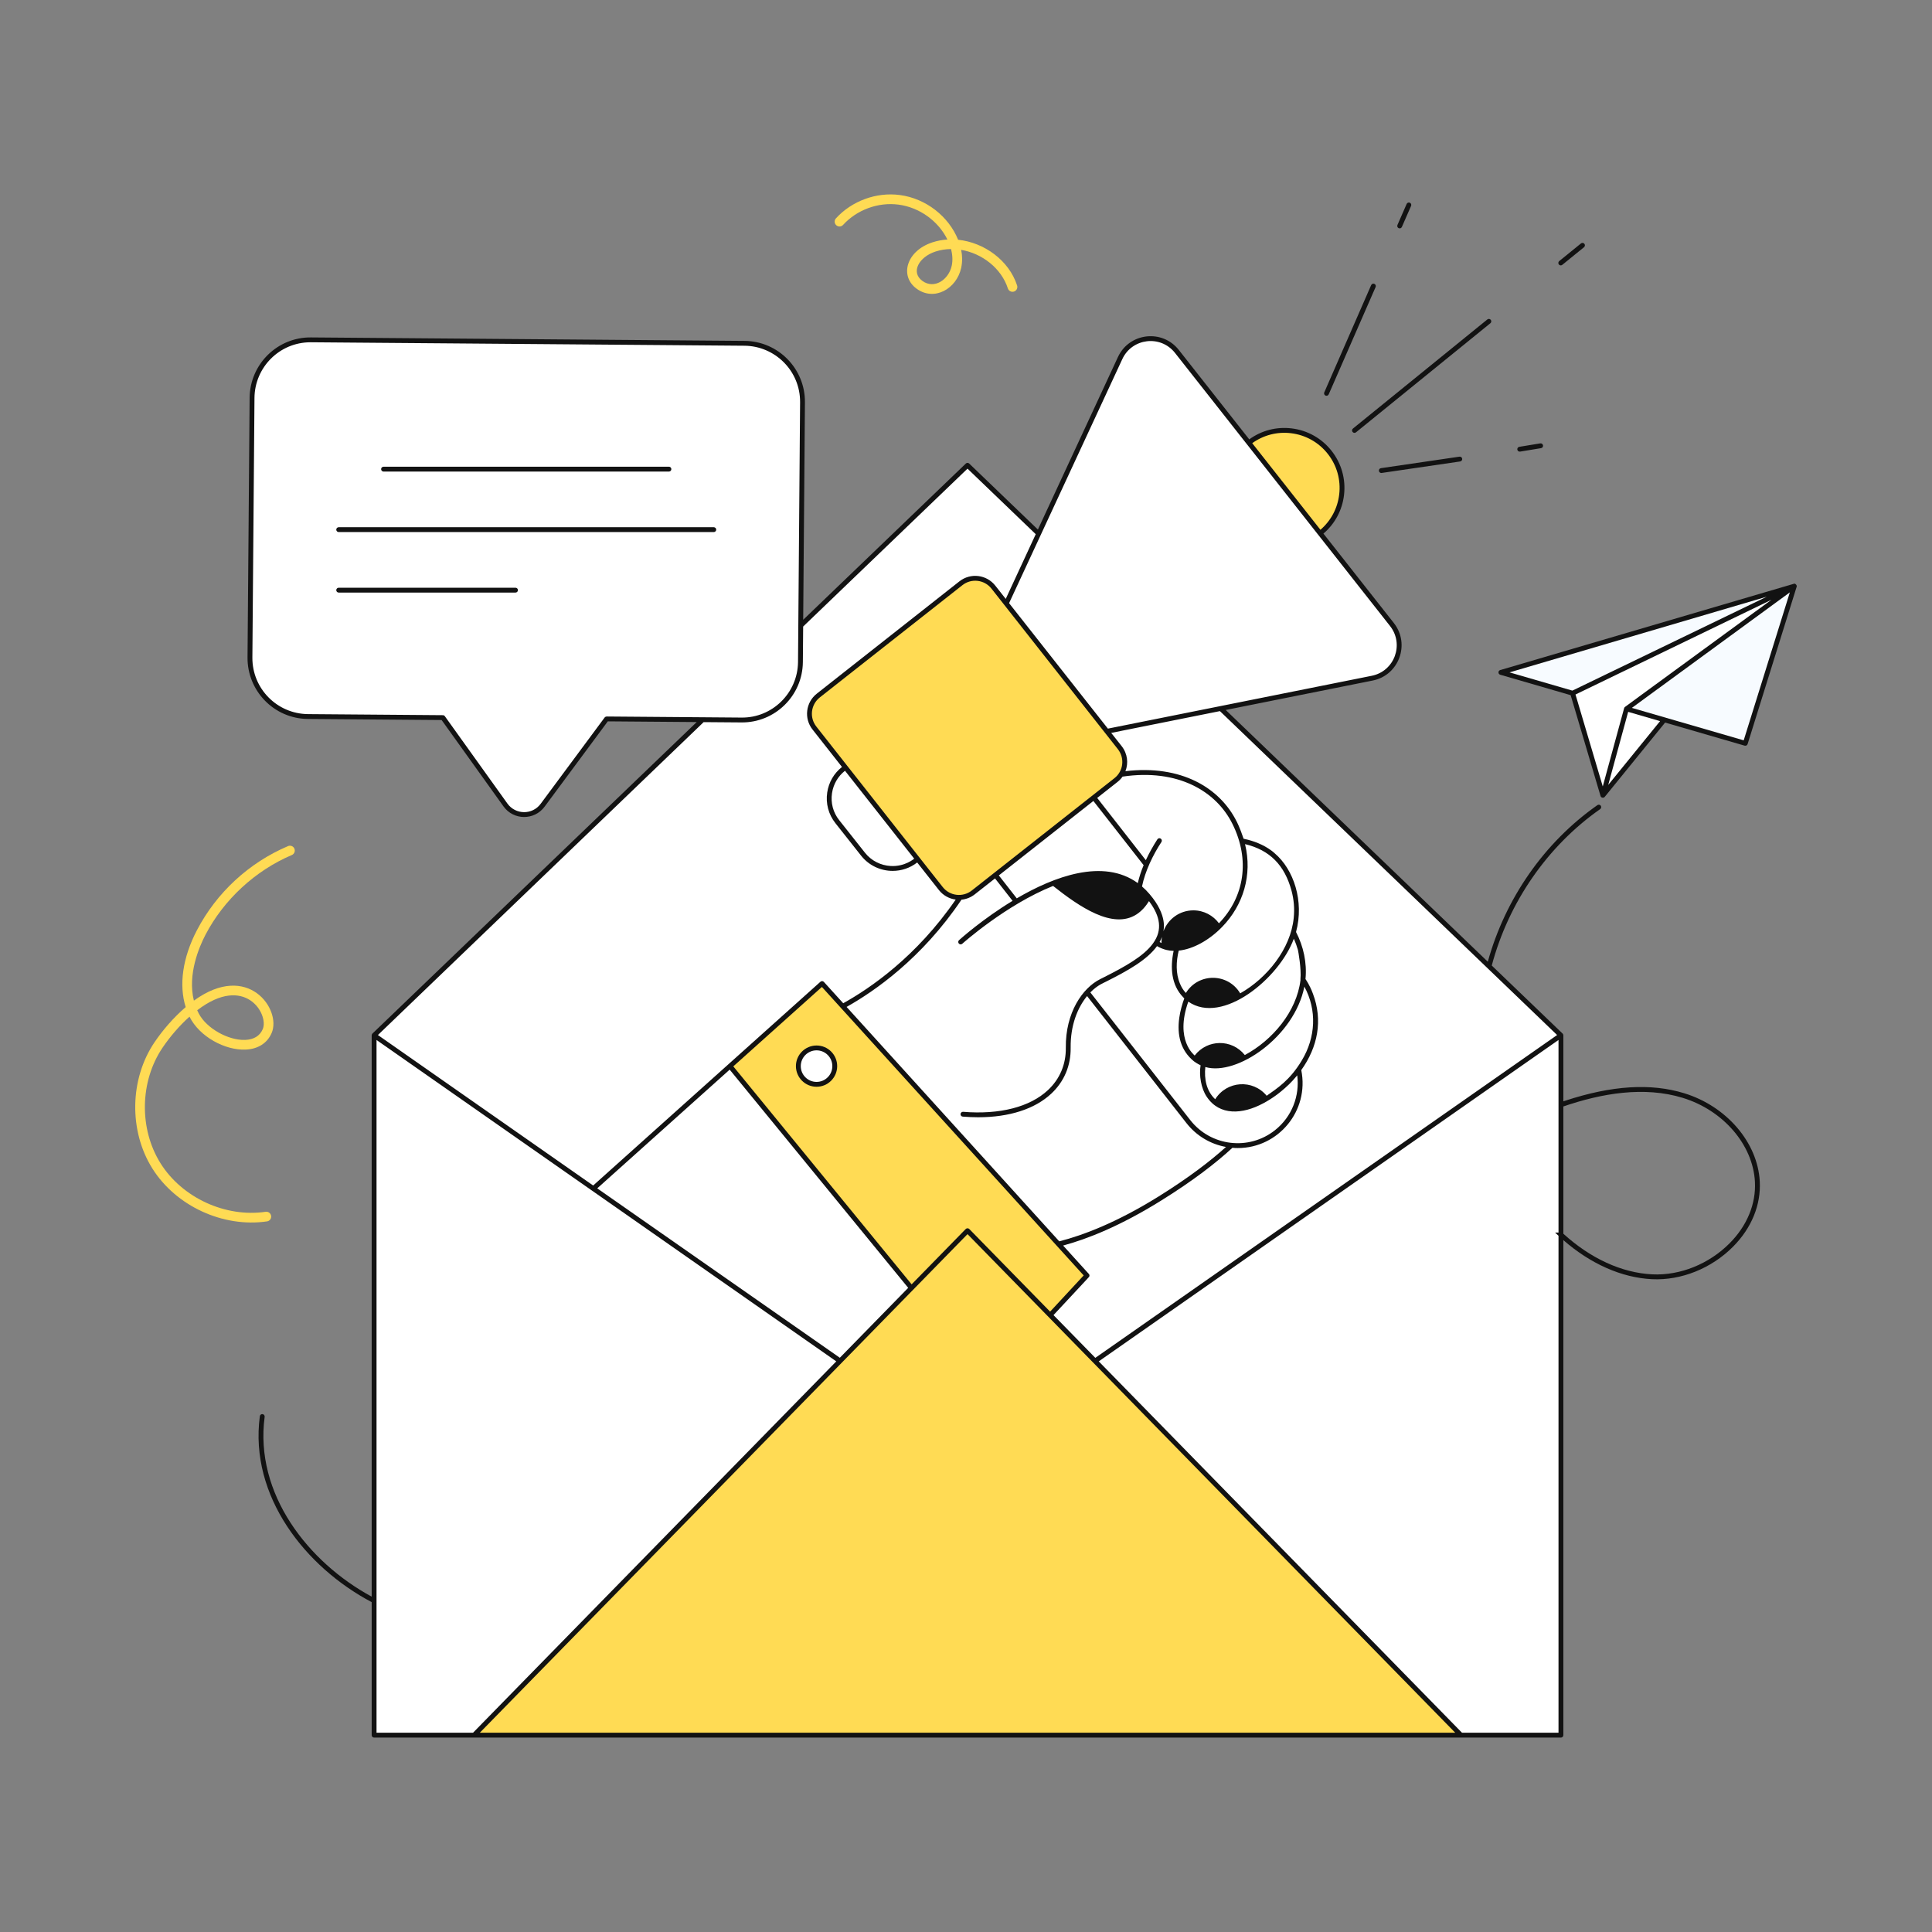 <?xml version="1.0" encoding="UTF-8"?> <svg xmlns="http://www.w3.org/2000/svg" width="5000" height="5000" viewBox="0 0 5000 5000" fill="none"><rect x="0" y="0" width="5000" height="5000" fill="#808080" stroke="none"/><path d="M4039.67 2679.42V4490.58H968.178V2679.42L2503.92 1204.17L4039.67 2679.42Z" fill="white"></path><path d="M3281.57 2841.25C3281.57 2841.25 3256.05 2943.32 3002.18 3101.5C2763.33 3250.33 2628.65 3232.98 2628.65 3232.98L2127.53 2629.94C2127.53 2629.94 2348.8 2548.09 2506.66 2288.15C2703.89 1963.4 3088.78 1914.93 3195.21 2129.51C3265.23 2270.56 3189.53 2386.72 3109.24 2433.02L3281.57 2841.25Z" fill="white"></path><path d="M2127.5 2545.39L1535.6 3076.06L2414.98 3690.08L2813.26 3301.06L2127.5 2545.39Z" fill="white"></path><path d="M2127.5 2545.39L1889.1 2759.12L2557.41 3576L2813.26 3301.06L2127.5 2545.39Z" fill="#FFDB54"></path><path d="M3045.78 909.456L3602.37 1616.32C3642.42 1667.18 3614.7 1742.41 3551.22 1755.12L2864.62 1892.58L2604.18 1561.82L2898.86 926.625C2926.1 867.896 3005.73 858.59 3045.78 909.456Z" fill="white"></path><path d="M2107.7 1884.11L2434.87 2299.61C2455.29 2325.55 2492.88 2330.02 2518.82 2309.6L2888 2018.9C2913.94 1998.48 2918.41 1960.89 2897.99 1934.95L2570.82 1519.45C2550.39 1493.51 2512.81 1489.04 2486.87 1509.47L2117.69 1800.16C2091.75 1820.59 2087.28 1858.17 2107.7 1884.11Z" fill="#FFDB54"></path><path d="M3231.88 1145.79C3296.53 1094.87 3390.2 1105.94 3441.18 1170.68C3492.09 1235.34 3480.94 1329.07 3416.28 1379.98L3231.88 1145.79Z" fill="#FFDB54"></path><path d="M2830.69 2064.05L3330.62 2703.02C3385.63 2773.32 3373.39 2874.88 3303.26 2930.1C3232.82 2985.57 3130.72 2973.27 3075.47 2902.65L2576.15 2264.48L2830.69 2064.05Z" fill="white"></path><path d="M3195.21 2129.51C3203.07 2145.38 3209.14 2160.86 3213.49 2176.03C3267.8 2186.38 3310.36 2214.31 3334.09 2264.42C3358.98 2316.86 3360.39 2367.43 3347.47 2412.71C3348.87 2415.51 3350.27 2418.23 3351.59 2421.03C3370.34 2460.56 3375.71 2498.99 3371.74 2534.94C3376.72 2541.94 3381.24 2549.56 3385.13 2557.89C3442.78 2679.49 3364.12 2789.82 3282.12 2840.78C3253.33 2858.67 3224.15 2869.33 3200.27 2870.5C3178.4 2871.59 3157.47 2864.59 3141.53 2850.35C3119.74 2830.82 3107.14 2797.75 3113.98 2753.02C3066.52 2734.5 3036.34 2674.36 3072.36 2582.01C3044.43 2558.28 3029.65 2514.63 3045.36 2454.41V2454.33C3042.41 2454.57 3039.53 2454.64 3036.73 2454.57C2961.34 2452.39 2892.79 2342.69 3000.55 2175.57" fill="white"></path><path d="M2187.99 1986.08C2141.71 2018.04 2132.08 2082.47 2166.99 2126.57L2233.69 2210.82C2266.77 2252.61 2327.32 2260.01 2369.5 2227.42L2374.8 2223.32L2187.99 1986.08Z" fill="white"></path><path d="M2486.18 2437.76C2486.18 2437.76 2818.25 2138.3 2970.27 2317.95C2974.24 2322.61 2977.82 2327.2 2981.01 2331.64C3053.13 2431.23 2954.95 2486.7 2860.49 2534.39C2856.84 2536.18 2853.26 2538.05 2849.6 2539.84C2808.29 2560.61 2763.47 2620.6 2764.56 2711.55C2765.96 2821.64 2663.5 2897.5 2492.1 2883.57" fill="white"></path><path d="M3781 4490.58H1226.85L2503.92 3184.97L3781 4490.58Z" fill="#FFDB54"></path><path d="M2076.9 1041.15L2071.51 1713.13C2070.84 1796.77 2002.49 1864.03 1918.86 1863.36L1569.88 1860.56L1404.3 2084.01C1380.26 2116.45 1331.59 2116.06 1308.08 2083.24L1146.14 1857.16L797.127 1854.36C713.491 1853.69 646.234 1785.35 646.905 1701.71L652.294 1029.73C652.965 946.091 721.309 878.834 804.946 879.504L1926.68 888.501C2010.31 889.172 2077.57 957.517 2076.9 1041.15Z" fill="white"></path><path d="M4516.84 1923.72L4643.77 1516.71L3884.29 1740.15L4516.84 1923.72Z" fill="#F7FBFF"></path><path d="M4643.76 1516.71L4069.86 1794L4148.19 2058.3L4209.28 1834.46L4643.76 1516.71Z" fill="white"></path><path d="M4148.19 2058.3L4307.09 1862.85L4209.28 1834.46L4148.19 2058.3Z" fill="white"></path><path d="M2160.35 2759.09C2160.35 2785.12 2139.27 2806.27 2113.24 2806.27C2087.21 2806.27 2066.14 2785.12 2066.14 2759.09C2066.14 2733.13 2087.21 2711.99 2113.24 2711.99C2139.27 2711.99 2160.35 2733.13 2160.35 2759.09Z" fill="white"></path><path d="M394.294 3024.06C333.199 2926.78 335.518 2792.39 399.933 2697.27C420.491 2666.92 448.665 2633.62 480.554 2606.39C462.642 2549 472.604 2478.4 509.475 2407.7C560.367 2310.13 644.176 2232.7 745.466 2189.69C751.84 2186.99 759.206 2189.95 761.917 2196.33C764.624 2202.71 761.647 2210.07 755.274 2212.78C660.714 2252.94 579.231 2328.21 531.721 2419.31C515.74 2449.94 484.843 2521.43 501.796 2589.6C642.623 2487.39 728.989 2612.96 703.068 2673.27C691.701 2699.73 667.688 2715.02 635.46 2716.33C582.711 2718.56 516.289 2683.3 490.424 2631.12C463.957 2654.8 439.659 2683.36 420.709 2711.34C361.696 2798.49 359.569 2921.6 415.544 3010.72C471.511 3099.85 583.306 3151.39 687.453 3136.1C694.325 3135.09 700.682 3139.83 701.687 3146.69C702.695 3153.54 697.955 3159.91 691.104 3160.92C577.433 3177.63 455.388 3121.35 394.294 3024.06ZM510.356 2614.56C511.695 2617.58 513.153 2620.57 514.729 2623.55C534.777 2661.41 590.711 2692.89 634.437 2691.27C657.123 2690.35 672.459 2680.96 680.017 2663.37C696.403 2625.24 634.642 2519.32 510.356 2614.56Z" fill="#FFDB54"></path><path d="M2372.43 747.325C2327.2 714.525 2345.5 649.031 2413.69 627.025C2426.13 623.007 2438.95 620.672 2451.85 619.88C2428.31 571.977 2379.54 536.626 2325.29 529.554C2272.65 522.703 2217.71 542.795 2181.93 582.026C2177.27 587.146 2169.33 587.51 2164.21 582.843C2159.09 578.176 2158.73 570.243 2163.4 565.122C2204.61 519.93 2267.92 496.751 2328.54 504.68C2395.97 513.468 2455.13 559.878 2479.6 620.489C2546.94 627.479 2611.18 673.737 2632.24 738.76C2634.38 745.35 2630.77 752.426 2624.18 754.557C2617.58 756.697 2610.51 753.079 2608.38 746.493C2591.37 694.009 2541.48 655.816 2487.52 646.641C2490.42 661.091 2491.11 677.011 2487.49 693.421C2475.47 747.912 2417.75 780.174 2372.43 747.325ZM2461.2 644.525C2447.76 644.668 2434.34 646.718 2421.4 650.895C2378.07 664.879 2356.18 704.565 2387.15 727.016C2418.02 749.406 2455.09 723.848 2462.99 688.018C2465.93 674.711 2465.26 659.832 2461.2 644.525Z" fill="#FFDB54"></path><path d="M4358.58 2829.24C4272.09 2802.75 4171.56 2809.04 4051.29 2848.46C4049.5 2849.04 4047.72 2849.66 4045.94 2850.27V2679.42C4045.94 2678.32 4045.22 2676.03 4044.02 2674.89L3860.67 2498.78C3904.14 2335.52 4004.39 2189.86 4141.28 2093.93C4144.12 2091.94 4144.81 2088.03 4142.82 2085.2C4140.83 2082.36 4136.92 2081.67 4134.08 2083.66C3996.65 2179.97 3895.59 2325.55 3850.43 2488.93L3172.19 1837.41L3552.48 1761.24C3620.62 1747.68 3650.12 1666.79 3607.34 1612.47L3425.04 1380.93C3454.81 1355.51 3473.63 1320.3 3478.31 1281.25C3483.16 1240.02 3471.79 1199.38 3446.11 1166.77C3420.44 1134.16 3383.57 1113.5 3342.42 1108.65C3303.29 1103.97 3264.66 1114.09 3233.05 1137.08L3050.75 905.617C3007.56 850.827 2922.27 861.287 2893.21 924.015L2686.08 1370.46L2508.27 1199.64C2505.84 1197.32 2502 1197.32 2499.58 1199.64L2078.65 1603.99C2079.14 1543.3 2082.59 1113.26 2083.16 1041.17C2083.86 954.05 2013.92 882.896 1926.71 882.203L805.006 873.253C718.203 872.231 646.734 942.372 646.041 1029.71L640.605 1701.7C639.927 1787.05 708.277 1859.95 797.061 1860.66L1142.92 1863.42L1302.97 2086.86C1328.93 2123.16 1382.7 2123.65 1409.34 2087.78L1572.99 1866.85L1803.09 1868.69L963.831 2674.89C963.681 2675.03 963.618 2675.24 963.484 2675.39C963.346 2675.55 963.158 2675.64 963.034 2675.82C962.903 2676.01 962.879 2676.23 962.771 2676.42C962.57 2676.79 962.41 2677.14 962.285 2677.54C962.152 2677.96 962.07 2678.37 962.028 2678.8C962.007 2679.01 961.903 2679.2 961.903 2679.41V4132.11C797.488 4043.1 658.404 3865.97 684.914 3666.8C685.367 3663.36 682.958 3660.21 679.524 3659.75C676.106 3659.27 672.934 3661.7 672.477 3665.14C644.886 3872.43 790.971 4056.16 961.903 4146.27V4490.58C961.903 4494.05 964.712 4496.86 968.175 4496.86H4039.67C4043.13 4496.86 4045.94 4494.05 4045.94 4490.58V3209.41C4115.98 3270.44 4196.09 3306.7 4275.61 3310.53C4350.84 3314.16 4429.18 3282.72 4485.11 3226.44C4533.01 3178.24 4557.57 3118.18 4554.26 3057.33C4548.78 2956.64 4468.31 2862.84 4358.58 2829.24ZM1241.76 4484.29L2503.95 3193.93L3766.14 4484.29H1241.76ZM1888.41 2768.21L2350.42 3332.91L2173.48 3513.86L1545.65 3075.43L1888.41 2768.21ZM2112.6 1880.23C2094.07 1856.58 2098.73 1823.11 2121.55 1805.05L2490.74 1514.39C2513.68 1496.27 2547.35 1499.87 2565.91 1523.33C2562.53 1519.03 2609.61 1578.88 2893.04 1938.85C2911.38 1962.04 2907.36 1995.85 2884.09 2013.94C2883.25 2014.6 2489.96 2324.35 2514.9 2304.69C2491.95 2322.69 2458.38 2319.21 2439.81 2295.75C2396.01 2240.13 2491.68 2361.79 2112.6 1880.23ZM2186.86 1994.71L2365.97 2222.24C2365.14 2222.67 2341.94 2243.31 2304.87 2241.18C2279.75 2239.74 2255.32 2228.04 2238.62 2206.94L2171.89 2122.65C2156.08 2102.75 2149.48 2077.83 2153.24 2052.66C2156.75 2029.5 2168.54 2009.09 2186.86 1994.71ZM3342.49 2305.26C3348.54 2328.07 3350.64 2351.32 3348.09 2375.84C3340.21 2455.61 3279.2 2531.36 3209.7 2570.72C3209.67 2570.73 3209.65 2570.75 3209.62 2570.76C3177.94 2517.71 3101.62 2517.03 3069.02 2569.84C3061.32 2561.34 3057.37 2554.4 3053.59 2545.22C3042.4 2518.55 3043.81 2488.23 3050.52 2460.21C3087.21 2456.42 3128.97 2433.77 3162.8 2398.93C3217.34 2342.99 3241.67 2264.66 3222.15 2184.56C3286.08 2199.87 3324.49 2238.79 3342.49 2305.26ZM3365.5 2534.24V2534.91C3365.5 2535.05 3365.57 2535.18 3365.6 2535.33C3365.62 2535.67 3365.55 2536 3365.63 2536.34C3355.89 2618.22 3292.8 2692.29 3221.58 2730.46C3188.02 2688.46 3124.6 2689.05 3091.81 2731.74C3091.65 2730.84 3039.59 2692.87 3075.32 2592.2C3163.39 2653.63 3310.86 2532.13 3348.41 2429.38C3353.36 2440.57 3356.42 2449.36 3359 2458.35C3359.79 2461.11 3368.31 2508.56 3365.5 2534.24ZM3368.85 2744.71C3338.02 2796.11 3304.92 2816.73 3278.14 2835.81C3242.14 2792.48 3174.91 2796.96 3144.91 2844.82C3122.11 2823.38 3116.12 2792.44 3119.38 2761.43C3201.11 2785.39 3350.34 2682.58 3375.69 2553.36C3408.6 2614.11 3405.1 2684.85 3368.85 2744.71ZM3080.44 2898.83L2821.8 2568.36C2841.19 2548.46 2857.36 2543.47 2863.36 2540.01C2917.79 2512.58 2968.47 2484.57 2994.31 2448.52C3001.57 2452.96 3012.66 2457.16 3019.23 2458.56C3024.91 2459.9 3030.68 2460.65 3036.54 2460.81C3036.79 2460.81 3037.12 2460.9 3037.37 2460.81C3028.15 2504.05 3031.22 2549.01 3061.85 2580.64C3062.87 2581.7 3063.91 2582.76 3064.97 2583.82C3059.83 2597.2 3054.26 2617 3051.96 2633.94C3045.66 2678.88 3055.43 2718.65 3089.81 2746.63C3091.11 2747.94 3100.77 2754.12 3107.12 2756.92C3102.84 2782.6 3108.19 2816.78 3123.27 2838.8C3156.48 2888.1 3215.58 2884.04 3268.5 2855.76C3268.5 2855.68 3268.5 2855.68 3268.59 2855.76C3279.94 2849.84 3293.23 2841.49 3305.29 2832.52C3305.29 2832.52 3305.3 2832.51 3305.3 2832.51C3316.62 2824.15 3334.51 2808.72 3345.52 2796.47C3349.81 2791.83 3353.72 2787.27 3357.23 2783.01C3364 2835.44 3343.85 2890.13 3299.36 2925.17C3232.11 2978.31 3133.82 2966.99 3080.44 2898.83ZM3006.02 2440.54C3004.21 2439.64 3002.73 2438.92 3001.08 2437.9C3003.42 2433.8 3005.35 2429.62 3006.94 2425.36C3007.02 2425.36 3007.02 2425.27 3007.02 2425.19C3007.08 2425.03 3007.11 2424.86 3007.17 2424.7C3006.41 2429.21 3005.92 2433.81 3005.92 2438.54C3005.92 2439.22 3006.01 2439.86 3006.02 2440.54ZM3189.55 2132.23C3236.1 2225.99 3220.19 2321.38 3154.78 2389.32C3154.73 2389.37 3154.69 2389.41 3154.64 2389.46C3139.59 2369.21 3115.61 2355.99 3088.47 2355.99C3052.85 2355.99 3022.6 2378.58 3011.02 2410.18C3011.05 2410.03 3011.1 2409.88 3011.12 2409.72C3010.61 2407.04 3023.14 2370.12 2975.07 2313.89C2968.89 2306.62 2962.36 2300.01 2955.51 2294.16C2963.71 2254.06 2983.74 2212.79 3005.85 2178.93C3007.69 2176.09 3006.85 2172.15 3003.92 2170.32C3001.08 2168.39 2997.15 2169.23 2995.31 2172.15C2984.93 2188.23 2973.46 2208.42 2965.54 2225.92C2965.37 2226.01 2965.37 2226.01 2965.37 2226.09L2839.52 2065.04L2891.87 2023.81C2897.04 2019.8 2901.46 2015.13 2905.14 2009.88C3048.24 1988.67 3147.51 2047.54 3189.55 2132.23ZM2631.39 2324.93L2584.98 2265.56L2829.66 2072.9L2959.69 2239.05C2953.05 2254.97 2948.22 2270.09 2944.64 2285.46C2854.92 2220.35 2727.34 2268.78 2631.39 2324.93ZM2488.31 2328.36C2500.77 2327.19 2512.65 2322.42 2522.68 2314.56L2575.11 2273.34L2620.52 2331.37C2543.67 2377.95 2486.47 2429.12 2481.96 2433.14C2479.45 2435.39 2479.2 2439.41 2481.54 2442C2483.88 2444.51 2487.81 2444.76 2490.4 2442.42C2491.82 2441.08 2603.71 2341.41 2725.38 2292.82C2793.28 2346.51 2879.66 2406.13 2941.21 2366.49C2941.29 2366.49 2941.29 2366.41 2941.37 2366.41C2954.85 2357.62 2965.16 2345.59 2973.57 2332.12C2974.41 2333.21 2975.16 2334.21 2975.91 2335.3C3001.4 2370.46 3009.77 2406.22 2984.02 2441.42C2983.94 2441.5 2983.94 2441.5 2983.94 2441.58C2959.69 2475.11 2910.52 2502.04 2857.75 2528.72L2846.8 2534.24C2801.98 2556.81 2757.16 2620.37 2758.33 2711.6C2758.83 2754.58 2742.86 2792.46 2712.08 2821.23C2665.17 2865.05 2587.15 2885.03 2492.58 2877.34C2489.23 2877.09 2486.14 2879.59 2485.89 2883.1C2485.55 2886.53 2488.15 2889.54 2491.57 2889.8C2505.2 2890.88 2518.42 2891.47 2531.38 2891.47C2611.66 2891.47 2677.97 2870.31 2720.61 2830.42C2754.06 2799.15 2771.46 2758.09 2770.87 2711.51C2770.12 2653.73 2788.6 2607.91 2813.35 2577.8L3070.49 2906.52C3096.16 2939.3 3132.28 2960.96 3172.84 2968.31C3132.45 3004.86 3076.42 3047.84 2998.91 3096.17C2890.53 3163.66 2803.57 3196.68 2741.35 3212.57L2190.95 2605.9C2263.04 2565.51 2385.88 2480.47 2488.31 2328.36ZM2804.57 3300.8C2695.92 3418.02 2721.73 3390.18 2717.69 3394.54L2508.38 3180.55C2506.04 3178.21 2501.78 3178.21 2499.43 3180.55L2359.28 3323.87L1897.78 2759.76L2127.07 2554.22L2804.57 3300.8ZM2834.67 3514.11L2726.47 3403.48C2825.2 3297.43 2818.04 3305.48 2819.04 3303.47C2819.96 3301.3 2819.62 3298.71 2817.87 3296.86L2751.3 3223.45C2813.94 3206.56 2899.4 3172.94 3005.51 3106.79C3088.97 3054.86 3147.84 3008.96 3189.48 2970.49C3194.16 2970.99 3198.76 2971.16 3203.36 2971.16C3307.89 2971.16 3388.96 2875.21 3367.68 2769.38C3410.39 2709.66 3423.96 2640.62 3397.87 2571.78C3389.46 2548.69 3379.24 2535.03 3378.63 2533.82C3378.62 2533.8 3378.61 2533.78 3378.59 2533.76C3382.74 2491.77 3373.34 2449 3354.13 2412.07C3375.76 2332.05 3347.94 2249.82 3298.71 2208.14C3294.32 2204.43 3295.29 2204.79 3289.89 2200.92C3269.72 2186.06 3244.64 2176.19 3220.51 2171.15C3219.84 2170.99 3219.08 2170.82 3218.41 2170.65C3208.78 2141.63 3200.59 2126.23 3200.82 2126.71C3157.09 2038.55 3056.66 1978.66 2912.61 1995.81C2912.61 1995.8 2912.61 1995.8 2912.61 1995.8C2920.7 1975.25 2918.15 1950.38 2902.91 1931.07L2875.82 1896.71L3157.15 1840.36L4029.82 2678.65L2834.67 3514.11ZM3340.92 1121.11C3378.8 1125.63 3412.67 1144.61 3436.25 1174.55C3459.83 1204.48 3470.37 1241.86 3465.85 1279.74C3461.59 1315.53 3444.44 1347.73 3417.27 1371.06L3240.74 1146.95C3269.84 1126.05 3305.13 1116.85 3340.92 1121.11ZM2904.58 929.283C2929.73 875.091 3003.39 865.888 3040.88 913.31C3113.83 1005.95 3512.18 1511.86 3597.47 1620.17C3634.48 1667.32 3609.08 1737.16 3549.97 1748.94L2867.2 1885.67L2611.49 1560.96L2904.58 929.283ZM2503.92 1212.87L2680.49 1382.48L2680.48 1382.52L2602.87 1549.93L2575.78 1515.56C2553.36 1487.15 2512.11 1481.69 2482.96 1504.52L2113.77 1795.27C2085.35 1817.66 2080.06 1859.18 2102.82 1888.01L2179.08 1984.93C2158.26 2001.23 2144.79 2024.48 2140.86 2050.82C2136.6 2079.5 2144.13 2107.77 2162.1 2130.43L2228.75 2214.72C2249.16 2240.39 2279.51 2253.85 2310.2 2253.85C2332.36 2253.85 2354.6 2246.83 2373.33 2232.36L2373.67 2232.11L2429.95 2303.52C2440.65 2317.16 2456.12 2325.85 2473.35 2328.11C2371.74 2476.04 2251.41 2558.07 2182.26 2596.37L2132.17 2541.18C2129.83 2538.59 2125.9 2538.42 2123.3 2540.76L1884.9 2754.5L1884.82 2754.58L1535.11 3068.07L978.029 2678.65L1821.03 1868.86L1918.85 1869.61C2004.82 1870.64 2077.12 1801.24 2077.82 1713.16C2078.26 1659.57 2078.12 1675.85 2078.57 1621.47L2503.92 1212.87ZM1569.89 1854.31C1568.14 1854.56 1566.05 1855.23 1564.88 1856.81L1399.22 2080.25C1377.75 2109.36 1334.25 2108.91 1313.18 2079.58L1151.2 1853.47C1150.03 1851.88 1148.19 1850.88 1146.18 1850.88L797.147 1848.12C716.99 1847.42 652.631 1782.07 653.15 1701.78L658.586 1029.8C659.266 950.93 722.942 885.798 803.669 885.798H804.924L1926.63 894.748C2005.97 895.433 2071.32 960.154 2070.62 1041.09L2065.27 1713.07C2064.57 1793.69 1998.43 1858.1 1918.93 1857.07L1569.89 1854.31ZM974.449 2691.45L2164.3 3523.21C2025.71 3664.9 1365.78 4339.55 1224.2 4484.29L1224.18 4484.31H974.449V2691.45ZM4033.4 4484.31H3783.63L3783.61 4484.29L2843.54 3523.23L2843.53 3523.22L4033.4 2691.45V3189.83H4024.56C4027.48 3192.67 4030.45 3195.38 4033.4 3198.13V4484.31ZM4476.22 3217.59C4422.74 3271.41 4348 3301.44 4276.21 3298.01C4196.41 3294.16 4115.77 3256.43 4045.94 3192.87V2863.53C4144.81 2829.56 4254.68 2810.53 4354.9 2841.23C4459.71 2873.33 4536.53 2962.47 4541.73 3058.01C4544.85 3115.28 4521.59 3171.95 4476.22 3217.59Z" fill="#121212"></path><path d="M3500.49 1117.93C3502.66 1120.62 3506.62 1121.03 3509.31 1118.85L3857.11 836.483C3859.8 834.303 3860.21 830.35 3858.03 827.663C3855.84 824.972 3851.89 824.556 3849.21 826.748L3501.4 1109.11C3498.71 1111.29 3498.3 1115.25 3500.49 1117.93Z" fill="#121212"></path><path d="M4043.17 685.432L4099.43 639.758C4102.12 637.574 4102.53 633.625 4100.35 630.934C4098.16 628.243 4094.21 627.827 4091.52 630.015L4035.26 675.688C4032.57 677.873 4032.16 681.821 4034.34 684.512C4036.52 687.188 4040.46 687.624 4043.17 685.432Z" fill="#121212"></path><path d="M3573.9 1211.6C3570.47 1212.1 3568.1 1215.29 3568.6 1218.72C3569.06 1221.83 3571.74 1224.08 3574.8 1224.08C3575.71 1224.08 3564.37 1225.65 3778.85 1194.26C3782.28 1193.76 3784.65 1190.57 3784.15 1187.14C3783.64 1183.72 3780.51 1181.36 3777.03 1181.85L3573.9 1211.6Z" fill="#121212"></path><path d="M3934.03 1168.74L3988.2 1159.83C3991.62 1159.26 3993.94 1156.04 3993.38 1152.62C3992.81 1149.2 3989.58 1146.87 3986.17 1147.45L3931.99 1156.36C3928.57 1156.92 3926.26 1160.14 3926.82 1163.56C3927.39 1167.04 3930.68 1169.29 3934.03 1168.74Z" fill="#121212"></path><path d="M3430.45 1023.75C3433.58 1025.13 3437.3 1023.72 3438.7 1020.52L3560.06 742.877C3561.45 739.704 3560.01 736.005 3556.83 734.621C3553.66 733.225 3549.96 734.682 3548.57 737.855L3427.21 1015.5C3425.82 1018.67 3427.27 1022.37 3430.45 1023.75Z" fill="#121212"></path><path d="M3619.83 590.501C3622.96 591.88 3626.69 590.467 3628.08 587.267L3651.85 532.897C3653.24 529.724 3651.79 526.025 3648.62 524.641C3645.45 523.249 3641.75 524.702 3640.36 527.875L3616.59 582.246C3615.21 585.417 3616.65 589.116 3619.83 590.501Z" fill="#121212"></path><path d="M4649.82 1518.18C4650.88 1515.04 4647.13 1510.45 4643.83 1510.45C4643.83 1510.45 3889.64 1732.03 3882.52 1734.13C3876.53 1735.9 3876.55 1744.43 3882.55 1746.17L4064.85 1799.08C4146.92 2076.11 4142.29 2060.68 4142.85 2061.52C4143.19 2062.19 4144.17 2063.22 4145.11 2063.7C4145.19 2063.78 4145.28 2063.78 4145.36 2063.86C4145.53 2064.03 4145.78 2064.11 4146.03 2064.11C4146.11 2064.2 4146.2 2064.28 4146.28 2064.2C4146.87 2064.45 4147.53 2064.53 4148.2 2064.53H4148.29C4149.88 2064.53 4151.69 2063.8 4153.05 2062.28C4236.46 1959.62 4157.64 2056.62 4309.27 1870.01L4515.09 1929.74C4518.31 1930.69 4521.8 1928.89 4522.82 1925.59C4602.68 1669.48 4649.59 1519.14 4649.82 1518.18ZM4572.42 1544.24L4069.3 1787.31L3906.65 1740.1L4572.42 1544.24ZM4147.95 2035.27L4077.38 1797.36L4584.37 1552.35C4172.99 1853.26 4206.68 1828.3 4204.15 1830.9C4203.73 1831.48 4203.39 1832.15 4203.23 1832.82L4147.95 2035.27ZM4296.3 1866.26L4162.08 2031.33L4213.68 1842.27C4324.9 1874.57 4288.83 1864.09 4296.3 1866.26ZM4512.68 1915.98C4264.45 1843.94 4277.66 1847.78 4223.3 1832V1831.98L4632.1 1533.05L4512.68 1915.98Z" fill="#121212"></path><path d="M2059.83 2759.1C2059.83 2788.53 2083.84 2812.53 2113.27 2812.53C2142.7 2812.53 2166.62 2788.53 2166.62 2759.1C2166.62 2729.66 2142.71 2705.74 2113.27 2705.74C2083.84 2705.74 2059.83 2729.66 2059.83 2759.1ZM2154.08 2759.1C2154.08 2781.67 2135.76 2799.98 2113.27 2799.98C2090.69 2799.98 2072.38 2781.67 2072.38 2759.1C2072.38 2736.6 2090.69 2718.29 2113.27 2718.29C2135.76 2718.29 2154.08 2736.6 2154.08 2759.1Z" fill="#121212"></path><path d="M992.61 1220.4H1731.19C1734.65 1220.4 1737.46 1217.59 1737.46 1214.12C1737.46 1210.66 1734.65 1207.85 1731.19 1207.85H992.61C989.148 1207.85 986.338 1210.66 986.338 1214.12C986.338 1217.59 989.148 1220.4 992.61 1220.4Z" fill="#121212"></path><path d="M1847.27 1364.44H876.532C873.07 1364.44 870.26 1367.25 870.26 1370.71C870.26 1374.17 873.069 1376.98 876.532 1376.98H1847.27C1850.73 1376.98 1853.54 1374.17 1853.54 1370.71C1853.54 1367.25 1850.73 1364.44 1847.27 1364.44Z" fill="#121212"></path><path d="M1334.14 1521.02H876.532C873.07 1521.02 870.26 1523.83 870.26 1527.3C870.26 1530.76 873.069 1533.57 876.532 1533.57H1334.14C1337.6 1533.57 1340.41 1530.76 1340.41 1527.3C1340.41 1523.83 1337.6 1521.02 1334.14 1521.02Z" fill="#121212"></path></svg> 
